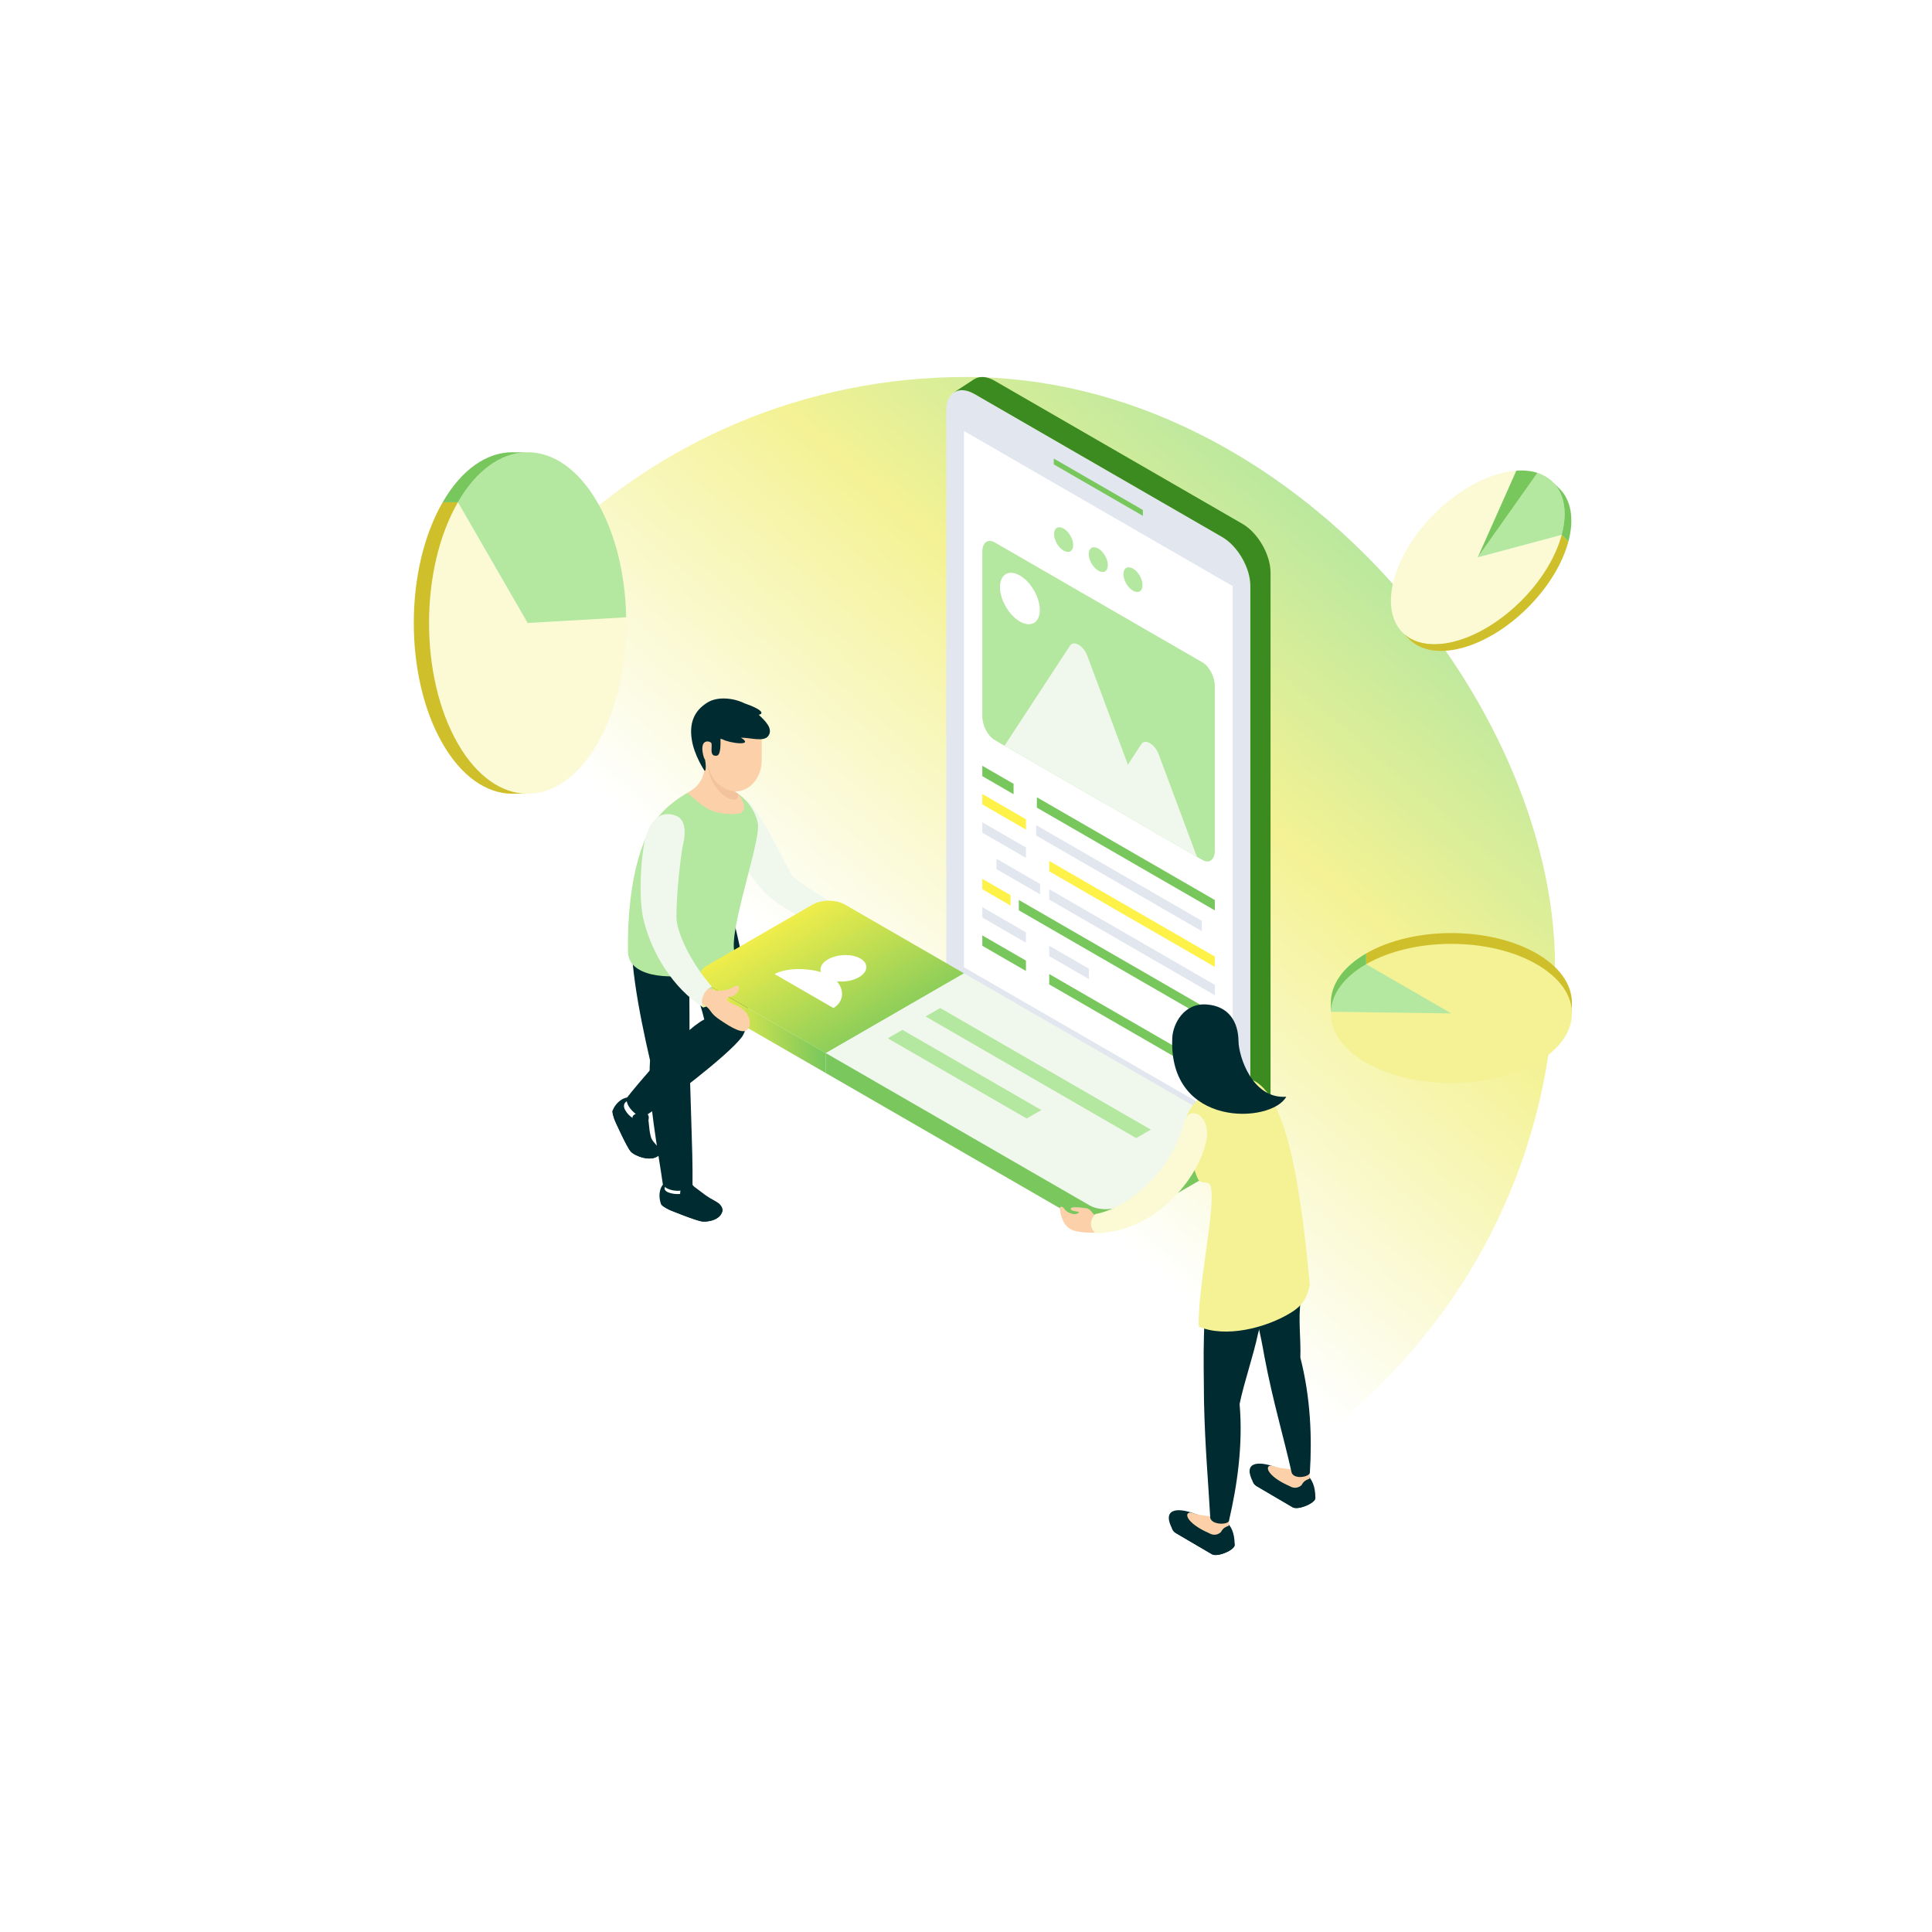 <svg width="328" height="328" viewBox="0 0 328 328" fill="none" xmlns="http://www.w3.org/2000/svg">
    <g filter="url(#filter0_f_306_9380)">
    <rect x="64" y="64" width="200" height="200" rx="100" fill="url(#paint0_linear_306_9380)"/>
    </g>
    <path d="M77.749 85.27C71.215 96.591 71.215 114.947 77.75 126.266C84.286 137.586 94.883 137.586 101.42 126.268C104.831 120.359 106.458 112.536 106.307 104.796L89.584 105.767L77.749 85.27Z" fill="#FBFAD4"/>
    <path d="M77.749 85.27L89.583 105.767L106.306 104.796C106.171 97.704 104.542 90.682 101.418 85.271C94.883 73.952 84.285 73.952 77.749 85.27Z" fill="#B4E79F"/>
    <path d="M75.152 126.267C78.374 131.847 82.582 134.67 86.802 134.751L86.891 134.752C86.957 134.755 87.024 134.752 87.088 134.751L89.452 134.752C85.21 134.695 80.981 131.869 77.745 126.265C71.21 114.945 71.21 96.59 77.744 85.268L75.15 85.268C68.615 96.589 68.615 114.945 75.151 126.264L75.152 126.267Z" fill="#CFC02B"/>
    <path d="M87.014 76.779C82.722 76.768 78.426 79.598 75.152 85.271L77.746 85.271C80.925 79.767 85.064 76.946 89.231 76.796L89.227 76.79L87.016 76.782L87.014 76.779Z" fill="#78C75D"/>
    <path d="M160.66 168.333C160.66 171.361 162.805 175.076 165.428 176.587L207.505 200.88C210.125 202.394 212.273 201.155 212.273 198.127V99.428C212.273 96.4 210.128 92.685 207.505 91.171L165.425 66.882C162.805 65.368 160.656 66.606 160.656 69.634V168.333H160.66Z" fill="#E1E6EF"/>
    <path d="M161.957 66.62V66.627C162.829 66.058 164.064 66.097 165.428 66.885L207.504 91.178C210.124 92.692 212.273 96.407 212.273 99.435V198.134C212.273 199.631 211.746 200.684 210.902 201.194L214.286 198.986C215.158 198.49 215.702 197.423 215.702 195.898V97.192C215.702 94.164 213.557 90.449 210.937 88.935L168.857 64.642C167.49 63.854 166.255 63.819 165.383 64.387V64.38L161.957 66.616V66.62ZM210.864 201.211C210.864 201.211 210.86 201.211 210.857 201.211H210.86H210.864Z" fill="#3C8B21"/>
    <path d="M163.652 73.168V164.211L209.277 190.555V99.508L163.652 73.168Z" fill="white"/>
    <path d="M186.463 179.088C184.576 178 183.048 178.882 183.048 181.059C183.048 183.236 184.576 185.884 186.463 186.972C188.347 188.06 189.878 187.178 189.878 185.001C189.878 182.824 188.35 180.177 186.463 179.088ZM186.463 185.817C185.13 185.046 184.049 183.177 184.049 181.635C184.049 180.093 185.13 179.472 186.463 180.239C187.796 181.01 188.877 182.88 188.877 184.422C188.877 185.964 187.796 186.585 186.463 185.814V185.817Z" fill="#E1E6EF"/>
    <path d="M194.025 86.577L178.903 77.846V78.843L194.025 87.575V86.577Z" fill="#78C75D"/>
    <path d="M204.146 146.004L168.868 125.636C167.71 124.966 166.771 123.173 166.771 121.627V93.668C166.771 92.123 167.71 91.415 168.868 92.085L204.146 112.453C205.304 113.123 206.242 114.916 206.242 116.461V144.417C206.242 145.962 205.304 146.67 204.146 146.001V146.004Z" fill="#B4E79F"/>
    <path d="M169.765 99.658C169.765 97.502 171.279 96.627 173.148 97.704C175.018 98.782 176.532 101.406 176.532 103.565C176.532 105.724 175.018 106.596 173.148 105.518C171.279 104.441 169.765 101.817 169.765 99.658Z" fill="white"/>
    <path d="M181.653 109.618L170.535 126.603L195.707 141.135L184.59 111.317C183.951 109.607 182.284 108.645 181.649 109.618H181.653Z" fill="#F0F7EC"/>
    <path d="M203.204 145.46L196.705 128.033C196.067 126.323 194.399 125.36 193.764 126.334L187.266 136.262L203.2 145.464L203.204 145.46Z" fill="#F0F7EC"/>
    <path d="M178.953 90.669C178.953 89.633 179.679 89.215 180.575 89.731C181.472 90.247 182.197 91.506 182.197 92.542C182.197 93.579 181.472 93.997 180.575 93.481C179.679 92.965 178.953 91.705 178.953 90.669Z" fill="#B4E79F"/>
    <path d="M184.841 94.07C184.841 93.034 185.566 92.615 186.463 93.131C187.359 93.647 188.085 94.907 188.085 95.943C188.085 96.979 187.359 97.397 186.463 96.881C185.566 96.365 184.841 95.106 184.841 94.07Z" fill="#B4E79F"/>
    <path d="M190.729 97.471C190.729 96.435 191.455 96.016 192.352 96.533C193.248 97.049 193.974 98.308 193.974 99.344C193.974 100.38 193.248 100.799 192.352 100.283C191.455 99.766 190.729 98.507 190.729 97.471Z" fill="#B4E79F"/>
    <path d="M172.077 134.835L166.771 131.768V130.007L172.077 133.073V134.835Z" fill="#78C75D"/>
    <path d="M206.242 154.558L176.029 137.116V135.354L206.242 152.796V154.558Z" fill="#78C75D"/>
    <path d="M174.177 140.845L166.771 136.568V134.807L174.177 139.083V140.845Z" fill="#FEF248"/>
    <path d="M204.034 158.084L175.921 141.853V140.088L204.034 156.323V158.084Z" fill="#E1E6EF"/>
    <path d="M174.177 145.645L166.771 141.368V139.606L174.177 143.883V145.645Z" fill="#E1E6EF"/>
    <path d="M206.242 164.158L178.129 147.927V146.165L206.242 162.396V164.158Z" fill="#FEF248"/>
    <path d="M176.574 151.83L169.168 147.554V145.792L176.574 150.069V151.83Z" fill="#E1E6EF"/>
    <path d="M206.242 168.958L178.129 152.726V150.965L206.242 167.196V168.958Z" fill="#E1E6EF"/>
    <path d="M171.561 153.738L166.771 150.969V149.207L171.561 151.973V153.738Z" fill="#FEF248"/>
    <path d="M203.696 172.29L172.967 154.548V152.786L203.696 170.528V172.29Z" fill="#78C75D"/>
    <path d="M174.177 160.045L166.771 155.768V154.007L174.177 158.284V160.045Z" fill="#E1E6EF"/>
    <path d="M184.854 166.212L178.129 162.326V160.564L184.854 164.447V166.212Z" fill="#E1E6EF"/>
    <path d="M174.177 164.845L166.771 160.568V158.807L174.177 163.083V164.845Z" fill="#78C75D"/>
    <path d="M206.242 183.357L178.129 167.126V165.364L206.242 181.596V183.357Z" fill="#78C75D"/>
    <path d="M107.49 186.553C106.311 185.751 104.455 187.115 103.988 188.632C103.967 189.284 104.452 190.376 104.452 190.376C104.452 190.376 106.419 194.758 107.089 195.501C107.759 196.247 110.469 197.315 111.777 196.202C112.716 194.984 110.853 194.259 110.515 193.055C110.072 191.489 110.26 190.237 109.827 189.054C109.468 188.084 107.494 186.553 107.494 186.553H107.49Z" fill="#002B31"/>
    <path d="M104.099 188.332C104.099 188.332 104.096 188.342 104.092 188.349C104.071 189.002 104.553 190.094 104.553 190.094C104.553 190.094 106.52 194.472 107.19 195.218C107.86 195.965 110.574 197.035 111.882 195.919C111.934 195.849 111.976 195.783 112.011 195.717C111.979 195.87 111.906 196.031 111.774 196.202C110.465 197.318 107.755 196.251 107.085 195.501C106.415 194.758 104.448 190.376 104.448 190.376C104.448 190.376 103.963 189.284 103.984 188.632C104.015 188.531 104.054 188.43 104.096 188.332H104.099Z" fill="#002B31"/>
    <path d="M110.72 187.543C110.145 187.153 107.773 186.291 107.773 186.291C107.773 186.291 107.57 186.56 107.235 186.689C107.2 186.699 107.169 186.71 107.131 186.724C106.545 186.727 105.481 187.278 106.14 188.457C107.413 190.749 110.354 190.669 110.033 189.581C109.813 188.851 110.417 187.99 110.72 187.54V187.543Z" fill="white"/>
    <path d="M110.088 190.181C110.179 189.818 110.284 189.034 109.356 188.905C108.386 188.765 107.291 189.215 107.378 189.784C107.566 190.97 109.994 190.544 110.085 190.178L110.088 190.181Z" fill="#002B31"/>
    <path d="M106.461 186.336C107.563 184.854 115.719 175.031 119.563 173.077C118.273 167.656 114.917 160.613 115.984 154.809H124.168C124.168 154.809 129.02 172.003 125.916 176.098C123.564 179.203 113.152 187.135 109.273 189.64C107.944 189.64 105.98 187.491 106.461 186.34V186.336Z" fill="#002B31"/>
    <path d="M113.411 200.611C112.005 200.841 111.597 203.105 112.301 204.528C112.737 205.017 113.84 205.477 113.84 205.477C113.84 205.477 118.28 207.298 119.278 207.378C120.279 207.462 122.498 207.085 122.679 205.38C122.508 204.337 121.633 204.05 120.555 203.412C119.156 202.582 117.952 201.375 116.826 200.82C115.898 200.363 113.411 200.611 113.411 200.611Z" fill="#002B31"/>
    <path d="M119.246 206.922C118.217 206.841 113.647 204.968 113.647 204.968C113.647 204.968 112.58 204.518 112.112 204.033C112.165 204.204 112.224 204.372 112.301 204.529C112.737 205.017 113.839 205.477 113.839 205.477C113.839 205.477 118.28 207.298 119.277 207.379C120.279 207.462 122.497 207.086 122.679 205.38C122.672 205.345 122.658 205.313 122.651 205.275C122.18 206.681 120.188 206.998 119.246 206.922Z" fill="#002B31"/>
    <path d="M116.435 199.107C115.748 199.219 113.431 200.227 113.431 200.227C113.431 200.227 113.47 200.566 113.316 200.886C113.299 200.918 113.281 200.949 113.264 200.981C112.842 201.389 112.399 202.111 113.686 202.516C116.187 203.3 118.319 201.623 117.335 201.061C116.676 200.684 116.519 199.641 116.431 199.111L116.435 199.107Z" fill="white"/>
    <path d="M117.76 201.396C117.575 201.148 117.142 200.489 116.378 201.033C115.58 201.601 115.398 202.285 115.492 202.854C115.587 203.422 117.23 203 117.292 202.916C117.355 202.833 117.76 201.396 117.76 201.396Z" fill="#002B31"/>
    <path d="M116.989 157.136C116.989 164.824 117.065 170.814 117.065 177.529C117.065 185.207 117.651 194.723 117.571 201.159C116.336 202.687 113.2 202.303 112.541 201.121C111.725 195.281 109.907 186.386 110.357 180.013C108.414 171.613 106.538 161.73 107.329 155.141C109.189 155.73 115.126 156.546 116.989 157.139V157.136Z" fill="#002B31"/>
    <path d="M126.32 135.595C129.08 137.133 133.311 147.057 134.501 148.62C135.687 150.183 145.332 155.59 145.332 155.59C144.055 156.654 141.261 158.213 141.261 158.213C140.148 157.592 133.733 155.14 130.224 151.892C128.407 150.211 126.743 147.748 125.919 145.697C123.209 138.919 126.32 135.595 126.32 135.595Z" fill="#F0F7EC"/>
    <path d="M111.983 138.425C113.608 136.391 117.606 133.551 120.222 133.356C124.674 133.028 128.026 136.429 128.657 139.778C129.215 142.743 123.732 157.708 124.684 161.64C124.213 163.715 120.767 164.838 119.322 165.156C113.043 166.534 106.691 165.651 106.621 161.64C106.388 148.338 109.635 140.769 111.983 138.421V138.425Z" fill="#B4E79F"/>
    <path d="M143.445 153.571C141.938 152.699 139.468 152.699 137.961 153.571L119.986 163.949C118.479 164.821 118.479 166.244 119.986 167.116L140.211 178.795L163.67 165.25L143.445 153.571Z" fill="url(#paint1_linear_306_9380)"/>
    <path d="M208.433 191.091L163.67 165.246L140.211 178.791L184.974 204.637C186.48 205.509 188.95 205.509 190.457 204.637L208.433 194.259C209.94 193.387 209.94 191.963 208.433 191.091Z" fill="#F0F7EC"/>
    <path d="M139.371 165.037C139.112 164.308 139.51 163.481 140.557 162.877C142.147 161.957 144.617 161.894 146.068 162.731C147.519 163.568 147.404 164.995 145.814 165.912C144.767 166.516 143.34 166.746 142.078 166.596C143.553 168.312 143.051 170.234 141.488 171.134C141.111 170.915 136.5 168.253 136.5 168.253C136.5 168.253 131.892 165.591 131.508 165.372C133.071 164.468 136.398 164.182 139.371 165.033V165.037Z" fill="white"/>
    <path d="M119.986 167.113C119.243 166.684 118.866 166.118 118.855 165.55V168.864H118.859C118.831 169.457 119.204 170.057 119.986 170.507L140.211 182.182V178.788L119.986 167.109V167.113Z" fill="url(#paint2_linear_306_9380)"/>
    <path d="M208.433 194.255L190.457 204.633C188.95 205.505 186.48 205.502 184.974 204.633L140.211 178.788V182.182L184.974 208.027C186.48 208.9 188.95 208.9 190.457 208.027L208.433 197.65C209.221 197.193 209.594 196.586 209.556 195.986V192.748C209.525 193.296 209.151 193.837 208.433 194.252V194.255Z" fill="#79C75D"/>
    <path d="M157.14 172.571L192.895 193.215L195.376 191.782L159.623 171.138L157.14 172.571Z" fill="#B4E79F"/>
    <path d="M150.721 176.276L174.305 189.892L176.786 188.458L153.204 174.843L150.721 176.276Z" fill="#B4E79F"/>
    <path d="M120.875 167.524C121.056 167.783 121.541 170.605 119.392 171.044C118.464 170.322 118.597 167.566 120.875 167.524Z" fill="url(#paint3_linear_306_9380)"/>
    <path d="M119.682 167.287L120.868 167.988C121.545 168.334 123.418 168.327 124.622 167.51C125.825 166.694 125.647 168.735 124.36 169.08C123.069 169.425 122.961 169.917 124.799 170.625C125.661 170.957 126.488 171.627 126.746 172.003C127.297 172.82 127.765 174.477 126.54 175.003C125.546 175.432 123.156 173.755 122.424 173.28C120.411 171.975 120.931 171.627 119.818 170.81C118.705 169.991 118.43 169.966 118.43 169.966L119.679 167.287H119.682Z" fill="#FCD1A9"/>
    <path d="M114.854 138.529C113.532 137.985 111.153 137.639 109.733 141.728C108.928 144.047 108.244 152.186 109.287 156.298C110.714 161.925 114.244 167.747 119.389 171.044C118.719 169.9 119.658 167.817 120.872 167.524C117.324 163.495 114.837 158.252 114.837 155.671C114.837 151.408 115.622 144.888 115.932 143.58C116.591 140.831 116.152 139.066 114.851 138.525L114.854 138.529Z" fill="#F0F7EC"/>
    <path d="M119.661 127.45C119.497 126.009 124.482 128.943 124.28 130.848C124.116 132.397 123.666 133.761 125.232 134.73C125.773 135.163 127.618 138.173 124.778 138.205C120.714 138.254 119.63 137.137 116.692 134.622C118.444 133.631 120.188 132.128 119.661 127.45Z" fill="#FCD1A9"/>
    <path d="M118.486 126.596L120.509 123.749H129.321V129.051C129.321 131.982 127.346 134.354 124.915 134.354C122.484 134.354 120.359 132.397 120.244 129.592L119.173 129.222L118.482 126.596H118.486Z" fill="#FCD1A9"/>
    <path d="M124.712 135.773C122.608 135.773 119.999 132.392 120.247 129.595C120.355 132.232 122.546 134.133 124.74 134.349C124.925 134.506 125.04 134.611 125.232 134.73C125.274 134.764 125.322 134.813 125.378 134.88C125.378 135.309 125.096 135.776 124.712 135.776V135.773Z" fill="#F2C39D"/>
    <path d="M128.807 121.352C129.613 121.213 129.686 120.543 126.421 119.413C124.524 118.481 121.834 118.195 120.093 119.273C117.735 120.735 117.024 122.88 117.446 125.573C117.868 128.27 119.595 130.83 119.595 130.83C119.856 131.095 119.895 129.85 119.682 128.932C119.584 128.838 119.48 128.594 119.375 128.144C118.75 125.406 120.425 125.814 120.655 126.044C121.171 126.257 120.174 128.521 121.688 128.294C122.42 128.186 122.319 126.142 122.319 125.423C122.427 125.451 122.532 125.468 122.65 125.51C123.899 126.204 128.148 126.71 125.79 125.235C127.433 125.235 129.672 125.992 130.429 124.952C131.326 123.71 129.889 122.357 128.814 121.352H128.807Z" fill="#002B31"/>
    <path d="M223.314 254.322C223.314 249.982 220.562 249.856 220.562 249.856C220.562 249.856 219.034 250.01 216.581 249.089C213.491 247.927 210.899 248.241 212.783 251.712C212.8 251.754 212.821 251.796 212.849 251.841C212.964 252.023 213.163 252.204 213.456 252.375L219.466 255.898C220.38 256.421 223.293 255.211 223.314 254.318V254.322Z" fill="#002B31"/>
    <path d="M223.3 253.934C223.247 254.824 220.376 256.014 219.469 255.494L213.459 251.967C213.26 251.855 212.918 251.622 212.611 251.35C212.667 251.468 212.716 251.583 212.786 251.712C212.803 251.754 212.824 251.796 212.852 251.841C212.967 252.023 213.166 252.204 213.459 252.375L219.469 255.898C220.324 256.39 222.937 255.358 223.279 254.493C223.293 254.43 223.303 254.367 223.303 254.318C223.317 254.182 223.303 254.064 223.303 253.931L223.3 253.934Z" fill="#002B31"/>
    <path d="M222.197 249.287C221.841 249.287 221.032 249.448 220.317 249.608C219.727 249.455 217.774 249.385 216.497 249.008C216.117 248.897 215.761 248.66 215.357 248.963C214.851 249.584 216.166 251.098 218.873 252.267C219.829 252.87 220.607 252.486 220.976 252.12C221.126 251.841 221.346 251.527 221.653 251.349C221.97 251.168 222.166 251.084 222.302 251.074C222.302 251.056 222.309 251.014 222.309 251.014C222.309 251.014 222.487 249.287 222.19 249.287H222.197Z" fill="#FCD1A9"/>
    <path d="M220.837 220.76C222.044 217.059 221.49 212.786 220.593 208.488C217.876 208.537 212.734 207.016 210.017 207.065C211.028 215.231 213.306 222.41 214.667 230.321C216.125 238.01 217.858 243.654 219.296 250.055C219.822 251.248 222.379 250.707 222.379 249.996C222.76 244.104 222.505 237.267 220.761 230.468C220.883 227.395 220.356 223.819 220.844 220.756L220.837 220.76Z" fill="#002B31"/>
    <path d="M209.611 262.295C209.611 257.956 206.862 257.83 206.862 257.83C206.862 257.83 205.251 257.9 202.798 256.979C199.708 255.818 197.199 256.215 199.08 259.686C199.101 259.728 199.122 259.77 199.146 259.815C199.261 259.997 199.456 260.178 199.756 260.349L205.767 263.872C206.681 264.395 209.594 263.185 209.615 262.295H209.611Z" fill="#002B31"/>
    <path d="M209.598 261.905C209.546 262.794 206.675 263.984 205.764 263.467L199.754 259.941C199.555 259.826 199.213 259.595 198.906 259.323C198.962 259.442 199.011 259.557 199.077 259.686C199.098 259.728 199.119 259.77 199.143 259.815C199.259 259.997 199.454 260.178 199.754 260.349L205.764 263.872C206.619 264.364 209.228 263.335 209.574 262.466C209.588 262.403 209.598 262.341 209.598 262.292C209.609 262.159 209.598 262.037 209.598 261.905Z" fill="#002B31"/>
    <path d="M208.496 257.262C208.14 257.262 207.331 257.423 206.616 257.583C206.026 257.43 204.076 257.36 202.799 256.983C202.419 256.871 202.06 256.634 201.662 256.938C201.16 257.559 202.471 259.073 205.178 260.241C206.134 260.845 206.912 260.461 207.282 260.095C207.432 259.816 207.655 259.502 207.962 259.324C208.276 259.142 208.471 259.059 208.611 259.048C208.611 259.031 208.618 258.989 208.618 258.989C208.618 258.989 208.796 257.262 208.503 257.262H208.496Z" fill="#FCD1A9"/>
    <path d="M213.616 226.272C215.933 216.972 221.155 222.299 220.59 208.488C217.9 208.094 208.297 214.167 205.607 213.773C204.034 223.785 204.358 229.966 204.407 237.989C204.588 245.814 205.101 251.168 205.471 257.712C205.795 258.975 208.659 258.877 208.659 258.117C209.999 252.365 211.063 245.353 210.449 238.362C211.251 234.487 212.741 230.381 213.609 226.272H213.616Z" fill="#002B31"/>
    <path d="M219.208 222.829C214.841 225.529 207.937 227.165 203.5 225.204C203.364 218.053 206.518 204.567 205.52 201.372C205.182 200.287 203.866 201.194 203.364 200.126C202.066 197.364 201.292 191.618 201.292 190.746C201.292 188.887 202.785 186.961 204.327 185.936C206.441 184.53 209.437 182.646 212.085 183.162C217.862 184.785 220.631 198.85 222.365 218.116C221.936 220.069 221.406 221.468 219.205 222.829H219.208Z" fill="#F4F294"/>
    <path d="M211.101 184.47C209.329 183.288 209.437 182.335 209.632 180.626C209.929 179.726 210.082 178.728 210.044 177.678C209.901 173.897 207.372 170.719 204.431 171.033C198.497 171.665 199.673 174.755 199.816 178.537C199.945 182.039 201.627 184.39 204.299 184.697C204.323 185.273 204.145 185.813 203.43 186.347C205.415 187.439 208.499 186.849 209.744 186.337C210.958 185.838 211.949 185.28 211.108 184.474L211.101 184.47Z" fill="#FCD1A9"/>
    <path d="M186.176 206.437C185.657 206.482 185.273 205.227 184.418 205.122C183.564 205.017 181.753 204.738 181.792 205.262C181.826 205.701 183.368 205.624 183.159 205.851C182.556 206.5 181.104 205.858 180.752 205.3C180.4 204.742 179.894 204.696 179.943 205.265C179.992 205.83 180.323 208.37 182.371 208.938C184.418 209.507 186.801 209.165 186.801 209.165L186.173 206.437H186.176Z" fill="#FCD1A9"/>
    <path d="M186.069 209.384C186.069 209.384 184.245 208.181 185.922 206.122C191.839 205.065 199.199 198.392 200.999 190.46C202.094 187.369 205.562 189.525 204.843 193.456C203.71 199.648 196.506 209.088 186.072 209.384H186.069Z" fill="#FBFAD4"/>
    <path d="M199.025 176.14C199.133 173.946 200.912 170.256 204.829 170.531C208.614 170.796 210.226 173.486 210.264 176.765C210.296 179.339 212.595 186.616 218.371 186.194C215.898 190.764 198.264 191.583 199.025 176.14Z" fill="#002B31"/>
    <path d="M225.949 171.766L246.404 172.056L231.933 163.701C239.926 159.088 252.885 159.088 260.877 163.702C268.868 168.316 268.868 175.798 260.878 180.412C252.885 185.026 239.926 185.026 231.934 180.412C227.809 178.03 225.82 174.885 225.952 171.765L225.949 171.766Z" fill="#F4F294"/>
    <path d="M225.948 171.766C226.071 168.839 228.062 165.933 231.931 163.699L246.402 172.054L225.946 171.764L225.948 171.766Z" fill="#B4E79F"/>
    <path d="M231.931 161.869C239.923 157.255 252.882 157.255 260.874 161.869C264.813 164.144 266.806 167.114 266.864 170.094L266.864 170.156C266.866 170.203 266.864 170.25 266.864 170.295L266.864 171.965C266.824 168.97 264.829 165.984 260.872 163.7C252.881 159.086 239.922 159.086 231.929 163.699L231.928 161.867L231.931 161.869Z" fill="#CFC02B"/>
    <path d="M225.938 170.244C225.93 167.213 227.928 164.181 231.933 161.869L231.933 163.701C228.047 165.945 226.055 168.867 225.949 171.809L225.945 171.807L225.94 170.245L225.938 170.244Z" fill="#78C75D"/>
    <path d="M250.881 94.622L265.125 90.805C263.017 98.67 254.931 106.756 247.067 108.863C239.202 110.97 234.534 106.302 236.64 98.438C238.746 90.573 246.834 82.487 254.698 80.38C255.658 80.123 256.57 79.969 257.429 79.907L250.882 94.624L250.881 94.622Z" fill="#FBFAD4"/>
    <path d="M265.125 90.805L250.884 94.621L261.017 80.277C264.817 81.495 266.577 85.393 265.127 90.805L265.125 90.805Z" fill="#B4E79F"/>
    <path d="M250.882 94.622L257.429 79.906C258.764 79.809 259.967 79.943 261.016 80.278L250.882 94.622Z" fill="#78C75D"/>
    <path d="M266.268 91.947C264.16 99.812 256.075 107.898 248.21 110.005C244.333 111.044 241.236 110.434 239.342 108.611L239.302 108.572C239.272 108.544 239.244 108.513 239.216 108.485L238.174 107.444C240.067 109.287 243.176 109.905 247.069 108.862C254.934 106.755 263.019 98.669 265.127 90.804L266.27 91.947L266.268 91.947Z" fill="#CFC02B"/>
    <path d="M264.782 82.982C266.678 84.868 267.323 88.007 266.266 91.948L265.123 90.805C266.148 86.981 265.567 83.915 263.798 82.013L263.802 82.012L264.78 82.983L264.782 82.982Z" fill="#78C75D"/>
    <defs>
    <filter id="filter0_f_306_9380" x="0" y="0" width="328" height="328" filterUnits="userSpaceOnUse" color-interpolation-filters="sRGB">
    <feFlood flood-opacity="0" result="BackgroundImageFix"/>
    <feBlend mode="normal" in="SourceGraphic" in2="BackgroundImageFix" result="shape"/>
    <feGaussianBlur stdDeviation="32" result="effect1_foregroundBlur_306_9380"/>
    </filter>
    <linearGradient id="paint0_linear_306_9380" x1="199.211" y1="58.66" x2="65.241" y2="213.577" gradientUnits="userSpaceOnUse">
    <stop stop-color="#B4E79F"/>
    <stop offset="0.25" stop-color="#F4F294"/>
    <stop offset="0.59" stop-color="white"/>
    </linearGradient>
    <linearGradient id="paint1_linear_306_9380" x1="163.67" y1="178.795" x2="141.257" y2="139.981" gradientUnits="userSpaceOnUse">
    <stop offset="0.15" stop-color="#78C75D"/>
    <stop offset="0.853" stop-color="#FEF248"/>
    </linearGradient>
    <linearGradient id="paint2_linear_306_9380" x1="140.211" y1="173.866" x2="118.855" y2="173.866" gradientUnits="userSpaceOnUse">
    <stop stop-color="#78C75D"/>
    <stop offset="1" stop-color="#FEF248"/>
    </linearGradient>
    <linearGradient id="paint3_linear_306_9380" x1="120.339" y1="167.43" x2="118.077" y2="169.065" gradientUnits="userSpaceOnUse">
    <stop stop-color="#B4E79F"/>
    <stop offset="1" stop-color="#F4F294"/>
    </linearGradient>
    </defs>
    </svg>
    